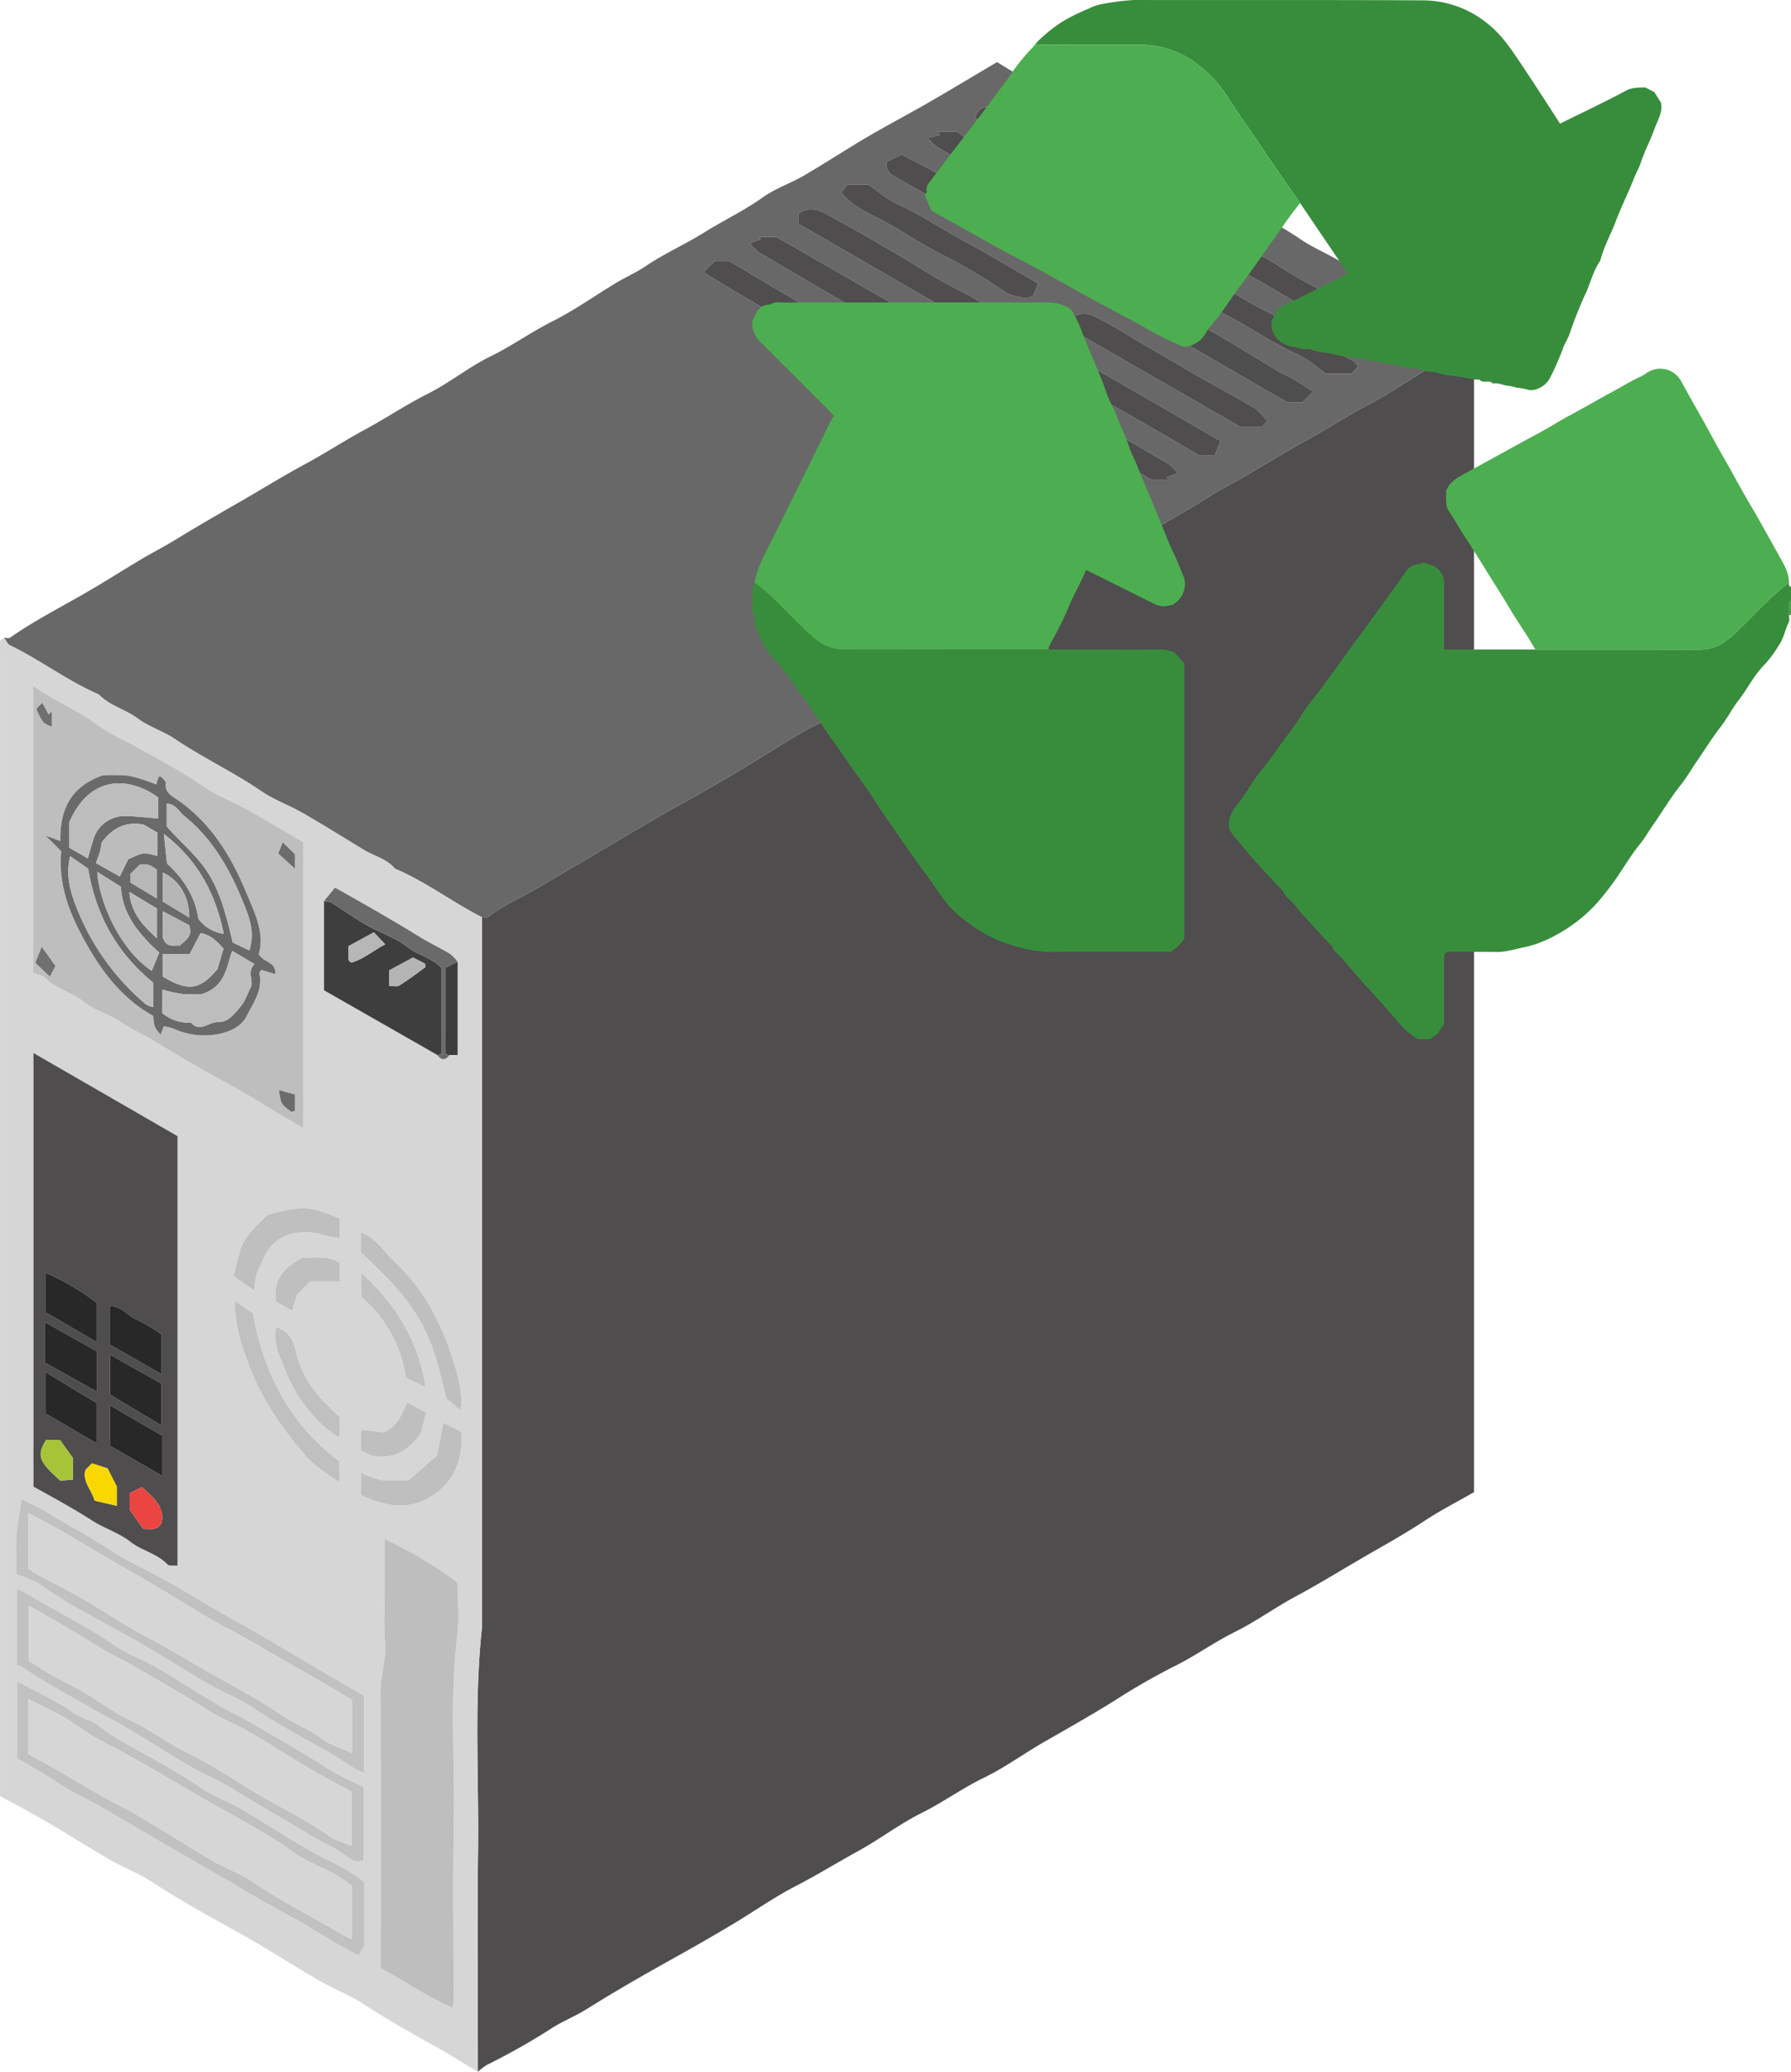 <svg xmlns="http://www.w3.org/2000/svg" viewBox="0 0 413.837 478.523"><g data-name="Layer 1"><path fill="#4f4d4d" d="M340.598 78.991v265.646c-3.736 2.143-7.777 4.197-11.534 6.683-4.876 3.226-10.024 6.013-15.045 8.95-4.868 2.846-9.703 5.813-14.693 8.487-4.743 2.541-9.137 5.754-13.947 8.143-4.953 2.46-9.412 5.722-14.395 8.134a153.349 153.349 0 0 0-13.591 7.846c-5.2 3.213-10.506 6.232-15.811 9.262-4.807 2.746-9.317 6.066-14.277 8.474-4.982 2.419-9.441 5.669-14.39 8.138-5.071 2.529-9.643 6.042-14.623 8.778-4.826 2.652-9.511 5.544-14.415 8.075-5.042 2.602-9.71 5.919-14.596 8.833q-6.549 3.906-13.219 7.61c-6.863 3.823-13.685 7.708-20.34 11.889-2.568 1.613-5.424 2.764-8.007 4.357a153.478 153.478 0 0 1-15.155 8.596 12.445 12.445 0 0 0-2.136 1.632c0-17.149-.147-34.299.042-51.446.188-17.021-.939-34.068.894-51.059V211.857c.468 0 1.094.198 1.379-.03 3.449-2.756 7.532-4.408 11.285-6.627 4.505-2.664 9.025-5.302 13.529-7.961 6.76-3.991 13.488-8.031 20.357-11.836q6.668-3.693 13.215-7.603c4.883-2.912 9.652-6.019 14.564-8.879 3.117-1.815 6.649-2.994 9.563-5.065 4.784-3.4 10.095-5.854 15.001-9.021 3.886-2.508 8.277-4.253 12.073-6.873 2.203-1.52 4.585-2.544 6.841-3.869 4.642-2.726 9.168-5.664 13.906-8.209 4.984-2.677 9.873-5.578 14.68-8.487 7.226-4.373 14.716-8.293 21.843-12.829 2.566-1.633 5.309-2.985 7.942-4.516 4.902-2.849 9.718-5.852 14.69-8.572 4.711-2.577 9.179-5.551 13.961-8.029 5.035-2.609 9.713-5.904 14.588-8.829 3.236-1.941 6.545-3.759 9.821-5.632Z"/><path fill="#686868" d="M340.598 78.991c-3.276 1.873-6.586 3.69-9.821 5.632-4.876 2.925-9.553 6.22-14.588 8.829-4.782 2.478-9.25 5.452-13.961 8.029-4.972 2.72-9.788 5.723-14.69 8.572-2.633 1.531-5.376 2.882-7.942 4.516-7.127 4.536-14.617 8.456-21.843 12.829-4.806 2.909-9.695 5.809-14.68 8.487-4.738 2.545-9.264 5.483-13.906 8.209-2.256 1.325-4.639 2.349-6.841 3.869-3.797 2.62-8.187 4.365-12.073 6.873-4.907 3.166-10.218 5.62-15.001 9.021-2.914 2.071-6.446 3.25-9.563 5.065-4.913 2.86-9.681 5.967-14.564 8.879q-6.547 3.904-13.215 7.603c-6.869 3.805-13.597 7.845-20.357 11.836-4.505 2.659-9.024 5.297-13.529 7.961-3.752 2.219-7.835 3.872-11.285 6.627-.285.228-.911.03-1.379.03-6.85-3.488-13.003-8.224-20.121-11.232-1.861-2.269-4.738-2.859-7.103-4.293-4.731-2.869-9.424-5.806-14.219-8.564-3.127-1.798-6.616-3.024-9.574-5.046-6.395-4.372-13.423-7.658-19.839-11.985-2.742-1.849-6.079-2.85-8.716-4.813-2.85-2.121-6.464-2.911-8.957-5.528-7.221-3.1-13.477-7.951-20.537-11.351-.591-.285-.901-1.152-1.342-1.748.468 0 1.068.191 1.383-.029 5.145-3.593 10.689-6.502 16.137-9.584 4.815-2.724 9.473-5.723 14.229-8.553 2.492-1.483 5.089-2.792 7.562-4.306 5.093-3.117 10.276-6.116 15.439-9.078 4.893-2.808 9.702-5.805 14.682-8.489 4.733-2.55 9.269-5.523 13.984-8.06 4.852-2.61 9.41-5.705 14.351-8.178 5.066-2.535 9.555-6.23 14.639-8.718 4.971-2.432 9.442-5.656 14.38-8.135 5.063-2.542 9.724-5.879 14.592-8.815 2.24-1.351 4.627-2.374 6.838-3.87 4.307-2.915 9.141-5.038 13.562-7.8 4.452-2.782 9.21-5.018 13.514-8.089 2.909-2.076 6.443-3.253 9.559-5.068 4.912-2.86 9.665-5.992 14.567-8.871 4.624-2.715 9.382-5.201 14.028-7.881 5.292-3.052 10.525-6.206 15.984-9.434 4.852 2.95 9.804 6.006 14.804 8.981 2.489 1.48 5.095 2.762 7.598 4.219q8.678 5.05 17.335 10.135c5.476 3.232 11.089 6.295 16.622 9.465 4.671 2.676 9.436 5.184 13.908 8.213 2.267 1.536 4.805 2.673 7.22 3.991 5.878 3.207 11.49 6.909 17.348 10.09 4.585 2.49 8.859 5.528 13.606 7.728.72.334 1.191 1.207 1.777 1.831Zm-89.757-18.313c-1.114-1.069-2.045-2.592-3.375-3.128-5.437-2.192-9.966-5.941-15.165-8.517a69.151 69.151 0 0 1-7.62-4.149 166.199 166.199 0 0 0-16.387-9.168c-1.233.595-2.357 1.139-3.302 1.595a2.801 2.801 0 0 0 1.492 3.316q9.083 5.149 18.17 10.291c4.544 2.564 9.364 4.739 13.572 7.766 3.5 2.518 6.933 3.997 11.266 3.342Zm10.521-5.995a9.07 9.07 0 0 0-1.872-1.857c-4.12-2.129-8.132-4.51-12.072-6.888-7.843-4.733-15.874-9.121-23.773-13.743a29.135 29.135 0 0 1-2.479-1.804h-4.653l.705.781-2.821.678a15.927 15.927 0 0 0 2.182 2.153q19.175 11.243 38.483 22.481c3.23.031 3.23.031 6.301-1.8Zm52.435 29.907c-.607-.667-.85-1.125-1.228-1.319-5.308-2.72-10.428-5.756-15.486-8.915-2.572-1.606-5.374-2.839-8.014-4.342-3.413-1.944-6.76-4.003-10.151-5.985-.997-.583-2.248-.869-3.039-1.642-2.651-2.59-5.338-2.809-8.264-.582.312 1.74.714 2.881 1.419 3.13 5.267 1.859 9.594 5.419 14.489 7.934 5.543 2.849 10.63 6.495 16.364 9.031 2.389 1.056 4.407 2.952 6.536 4.425h5.846Zm-52.731 29.262c-.914-.549-1.901-1.168-2.913-1.745-5.78-3.296-11.602-6.52-17.34-9.888-5.506-3.232-11.124-6.281-16.433-9.846-2.421-1.626-5.152-1.303-7.846-1.116-.117.008-.221.207-.355.341v1.807c2.141 3.318 6.545 3.335 9.03 6.172 7.663 3.454 14.363 8.642 21.978 12.197a22.169 22.169 0 0 1 5.544 3.432c2.713 2.462 5.345 2.859 8.335.737Zm42.363-23.422c-1.771-1.124-3.241-2.11-4.765-3.003-.992-.582-2.104-.959-3.09-1.548-4.747-2.833-9.423-5.787-14.213-8.544-4.763-2.742-9.887-4.936-14.358-8.075-2.717-1.908-5.241-2.695-7.895-1.914l-2.555 1.032a14.565 14.565 0 0 0 2.087 2.074c12.798 7.448 25.616 14.862 38.759 22.473h3.535c.763-.763 1.423-1.424 2.494-2.494Zm-26.803-33.887c7.574 4.847 14.507 8.248 21.057 12.265 6.703 4.112 13.749 7.639 20.271 11.96h4.553l1.763-2.056c-1.696-1.223-3.066-2.323-4.547-3.243-1.094-.68-2.387-1.033-3.497-1.692-4.756-2.825-9.338-5.981-14.25-8.495-4.909-2.512-9.229-6.059-14.436-8.002-2.199-2.623-5.128-2.921-7.847-2.183Zm-67.321 27.779c-6.721-4.63-13.593-8.077-20.241-11.898-6.809-3.914-13.536-7.972-20.588-12.138h-3.324c-.778.778-1.549 1.549-2.598 2.598 13.256 8.307 27.082 15.47 40.055 23.489h4.791c.498-.537.911-.981 1.905-2.051Zm17.07 3.688 39.564 22.748h4.109l-.488-.534 2.6-.953a15.493 15.493 0 0 0-2.149-2.119q-19.197-11.237-38.414-22.403h-3.891c-.474.474-.955.75-1.099 1.149a9.616 9.616 0 0 0-.233 2.113Zm13.504-22.541c-5.841-3.37-10.936-6.463-16.176-9.289-5.484-2.957-10.667-6.436-16.344-9.071-2.5-1.16-4.651-3.071-6.74-4.491h-4.793l-1.453 1.833c2.55 3.216 6.097 4.683 9.259 6.328 4.898 2.548 9.376 5.774 14.357 8.191a126.884 126.884 0 0 1 13.884 8.235 9.192 9.192 0 0 0 6.772 1.341c.353-.881.781-1.946 1.235-3.077Zm-20.587 12.175L179.379 54.71h-4.021l.488.534-2.6.953a15.603 15.603 0 0 0 2.149 2.119c12.783 7.516 25.587 14.998 38.243 22.402h4.444c.386-.982.755-1.92 1.21-3.074Zm73.588 19.592c-1.154-1.154-1.992-2.408-3.163-3.093-5.63-3.292-11.421-6.309-17.012-9.663-3.995-2.397-8.075-4.658-12.054-7.086-2.554-1.558-5.23-3.084-7.957-4.419-1.924-.942-4.58-.44-5.634.912v1.966l39.401 22.664h5.139Zm-61.707-72.564c-1.614.785-4.736-1.476-5.85 2.636a49.833 49.833 0 0 1 6.508 3.343c6.795 4.807 14.477 8.102 21.345 12.772 2.884 1.961 6.134 3.285 9.072 5.216 1.935 1.272 4.137 2.994 6.043 2.41l3.39-2.612a55.124 55.124 0 0 0-4.684-3.237c-3.301-1.81-6.632-3.647-9.757-5.662-2.827-1.823-6.077-2.873-8.668-5.179-1.913-1.702-4.419-2.758-6.71-4.011-3.427-1.874-6.897-3.668-10.69-5.676Zm-1.99 46.973c-1.279-.853-2.795-1.996-4.433-2.926-3.135-1.781-6.441-3.278-9.495-5.183q-11.991-7.475-24.429-14.161c-2.299-1.239-4.274-1.508-6.365.04v2.247l38.923 22.489h5.799Zm52.84 30.222-39.424-22.758h-4.667l-1.695 2.139c13.454 8.452 27.178 15.791 40.728 23.892h3.744c.395-.983.822-2.048 1.313-3.273Z"/><path fill="#d6d6d6" d="M.948 147.295c.441.597.751 1.464 1.342 1.748 7.06 3.4 13.316 8.251 20.537 11.351 2.493 2.617 6.107 3.407 8.957 5.528 2.638 1.963 5.974 2.963 8.716 4.813 6.417 4.328 13.445 7.613 19.839 11.985 2.958 2.022 6.448 3.248 9.574 5.046 4.795 2.758 9.488 5.695 14.219 8.564 2.366 1.435 5.242 2.025 7.103 4.293 7.118 3.008 13.271 7.744 20.121 11.232v164.161c-1.833 16.992-.706 34.039-.894 51.059-.189 17.147-.042 34.297-.042 51.446-3.12-1.871-6.194-3.823-9.369-5.596-5.844-3.264-11.677-6.524-17.285-10.203-3.002-1.97-6.453-3.24-9.58-5.038-4.795-2.758-9.47-5.722-14.225-8.552-2.492-1.483-5.027-2.895-7.57-4.289-5.87-3.218-11.677-6.526-17.288-10.199-3.004-1.967-6.453-3.24-9.58-5.038-4.795-2.758-9.453-5.752-14.229-8.544-3.632-2.123-7.358-4.086-11.285-6.255V152.242c0-1.402-.048-2.807.042-4.204.017-.266.582-.496.893-.743Zm102.924 96.374h1.871V222.149a9.394 9.394 0 0 0-1.762-1.839c-2.352-1.395-4.869-2.602-7.152-4.008-6.293-3.874-12.692-7.531-19.422-11.274l-2.541 3.086v20.606c8.819 5.032 17.509 9.991 26.199 14.95.941 1.282 1.866 1.282 2.807 0ZM41.019 361.628v-99.215c-11.021-6.358-21.967-12.672-33.287-19.203v100.15c4.61 2.539 9.193 5.04 13.609 7.868 2.793 1.789 6.135 2.802 8.717 4.82 2.706 2.115 6.231 2.736 8.64 5.276.384.405 1.408.204 2.321.303ZM7.66 158.376v66.363c1.085.422 2.293.534 2.917 1.197 2.403 2.553 5.925 3.174 8.613 5.351 2.639 2.138 6.27 3.013 9.082 4.988 2.306 1.62 4.868 2.632 7.22 4.072 5.082 3.112 10.183 6.174 15.441 8.994 2.934 1.573 5.853 3.245 8.672 4.985 3.408 2.104 6.84 4.111 10.504 6.265v-66.037c-.857-.516-1.596-.973-2.347-1.41-3.642-2.117-7.253-4.29-10.942-6.323-3.162-1.743-6.629-3.01-9.578-5.043-5.538-3.818-11.469-6.904-17.32-10.154a61.494 61.494 0 0 1-7.192-4.042c-4.673-3.5-10.116-5.653-15.07-9.206Zm81.241 197.14v12.163c0 3.891-.27 7.807.076 11.667.347 3.876-1.075 7.477-1.056 11.294.096 19.924.045 39.848.045 59.772v4.199c5.805 3.018 10.808 6.689 16.607 9.079a10.539 10.539 0 0 0 .228-1.319c.007-14.165-.17-28.332.056-42.493.225-14.036-.932-28.093.81-42.117.494-3.972.075-8.057.075-12.209a89.608 89.608 0 0 0-16.842-10.036Zm-84.918 50.659c.629.34 1.275.664 1.898 1.029 2.647 1.553 5.294 3.082 7.849 4.812 3.101 2.1 6.641 3.539 9.871 5.466 3.252 1.94 6.564 3.789 9.814 5.726 7.484 4.461 15.124 8.664 22.616 13.132 6.478 3.863 13.225 7.281 19.633 11.29 2.208 1.381 4.534 2.573 7.126 4.031l1.416-2.243v-14.722c-1.358-.936-2.755-2.068-4.302-2.932-3.156-1.761-6.463-3.256-9.58-5.08-4.908-2.872-9.662-6.008-14.576-8.87-3.118-1.816-6.64-3.005-9.573-5.057-6.834-4.781-14.453-8.198-21.438-12.714-1.431-.925-2.626-2.322-4.43-2.807a17.836 17.836 0 0 1-4.579-2.519c-3.667-2.289-7.591-4.167-11.744-6.388Zm-.109-21.473a3.209 3.209 0 0 1 1.172.271c5.28 3.633 10.933 6.637 16.49 9.801 2.766 1.575 5.614 3.009 8.346 4.64 4.875 2.91 9.641 6.005 14.548 8.859 3.113 1.811 6.547 3.095 9.574 5.027 5.4 3.446 11.046 6.464 16.469 9.858 2.957 1.85 6.21 3.151 9.078 5.194 1.183.843 2.576 2.129 4.486 1.279v-16.813c-2.97-1.554-6.067-2.877-8.845-4.69-5.489-3.582-11.247-6.693-16.862-10.052-2.476-1.481-5.149-2.631-7.631-4.104-4.882-2.898-9.644-6.001-14.55-8.855-3.113-1.811-6.618-3.01-9.562-5.041-6.487-4.475-13.574-7.883-20.281-11.954-.679-.412-1.434-.701-2.433-1.18Zm-.119-21.203c2.142.969 4.339 1.56 6.055 2.812 5.446 3.974 11.466 6.929 17.297 10.222 2.526 1.427 5.085 2.799 7.578 4.281 4.758 2.83 9.436 5.799 14.233 8.559 3.128 1.8 6.624 3.022 9.576 5.054 5.541 3.816 11.482 6.892 17.308 10.193 2.159 1.223 4.203 2.649 6.32 3.948a19.158 19.158 0 0 0 2.011.913v-17.828c-3.119-1.804-6.279-3.611-9.419-5.453-6.902-4.05-13.735-8.248-20.729-12.1-6.984-3.846-13.661-8.226-20.812-11.794a84.674 84.674 0 0 1-8.696-4.947c-4.639-3.053-9.603-5.523-14.281-8.49a51.106 51.106 0 0 0-5.196-2.532c-.444 2.923-1.009 5.543-1.199 8.189-.201 2.792-.045 5.609-.045 8.973Zm50.449-63.127c.107 6.477 1.994 11.782 4.09 16.868 2.923 7.094 7.423 13.338 12.465 19.131 2.058 2.365 4.742 3.962 7.661 5.982v-4.791c-11.065-8.326-17.369-19.753-19.995-34.211-.83-.586-2.264-1.598-4.22-2.979Zm29.18 44.912c5.422 2.619 10.889 3.647 16.191.38 5.362-3.303 7.379-8.463 7.072-14.918-1.365-.696-2.754-1.405-4.231-2.158-.503 2.648-.941 4.96-1.432 7.544l-6.554 5.782a44.391 44.391 0 0 1-6.303-.067 26.428 26.428 0 0 1-4.744-1.689Zm-24.705-47.227a26.62 26.62 0 0 1 .596-3.664c.378-1.228 1.072-2.355 1.547-3.558a9.554 9.554 0 0 1 6.003-5.697 13.229 13.229 0 0 1 8.098.181 21.058 21.058 0 0 0 3.569.577v-4.434c-6.237-2.596-7.954-3.35-16.692-.871-2.407 2.471-5.205 4.655-6.256 8.149-.585 1.944-1.036 3.929-1.574 5.997 1.684 1.188 3.115 2.197 4.709 3.321Zm47.766 27.74c.539-4.296-.513-7.312-1.402-10.47a61.039 61.039 0 0 0-3.145-8.525 51.245 51.245 0 0 0-4.636-8.346 48.203 48.203 0 0 0-6.257-7.211c-2.335-2.222-4.067-5.254-7.609-6.613v4.636c5.729 5.299 11.346 10.809 14.855 18.035 2.364 4.867 3.524 10.111 4.88 15.689.732.619 1.743 1.476 3.314 2.805Zm-42.617-19.316c-.906 3.76.936 6.879 2.075 9.933a33.747 33.747 0 0 0 10.131 14.018 26.029 26.029 0 0 0 2.411 1.572v-4.755c-1.49-1.49-3.211-3.08-4.779-4.809a22.899 22.899 0 0 1-5.192-9.965c-.697-2.865-1.623-4.954-4.646-5.993Zm34.519 13.94c-1.679-10.769-6.897-19.163-14.87-26.434v5.56a29.898 29.898 0 0 1 10.311 18.659c1.416.688 2.797 1.359 4.558 2.214Zm-1.178 10.731c.416-1.583.82-3.122 1.28-4.872-1.483-.818-2.868-1.581-4.335-2.39-1.306 2.869-2.362 5.682-5.579 6.938-1.677-.193-3.354-.386-5.123-.589v4.746c.691.353 1.46.746 2.288 1.169 5.002 1.182 8.663-1.104 11.469-5.001Zm-18.66-39.401c-2.711-1.985-5.823-1.127-8.556-1.297-4.163 2.132-7.014 4.922-6.18 10.202 1.019.559 2.195 1.205 3.721 2.043.446-1.457.78-2.548 1.12-3.655.971-.971 1.958-1.958 3.096-3.096h6.8Z"/><path fill="#4f4d4d" d="m250.841 60.678-1.349 1.349c-4.333.655-7.766-.824-11.266-3.342-4.209-3.027-9.028-5.203-13.572-7.766q-9.093-5.13-18.17-10.291a2.801 2.801 0 0 1-1.492-3.316c.945-.456 2.069-.999 3.302-1.595a166.199 166.199 0 0 1 16.387 9.168 69.151 69.151 0 0 0 7.62 4.149c5.199 2.576 9.728 6.324 15.165 8.517 1.329.536 2.26 2.059 3.374 3.128Zm10.521-5.995c-3.071 1.832-3.071 1.832-6.301 1.8q-19.346-11.287-38.483-22.481a15.927 15.927 0 0 1-2.182-2.153l2.821-.678-.705-.781h4.653a29.135 29.135 0 0 0 2.479 1.804c7.9 4.622 15.93 9.01 23.773 13.743 3.939 2.377 7.951 4.759 12.072 6.888a9.07 9.07 0 0 1 1.873 1.857Zm52.435 29.907-1.527 1.734h-5.846c-2.129-1.474-4.147-3.369-6.536-4.425-5.734-2.535-10.821-6.182-16.364-9.031-4.895-2.515-9.222-6.075-14.489-7.934-.706-.249-1.107-1.389-1.419-3.13 2.926-2.227 5.612-2.009 8.264.582.791.773 2.042 1.059 3.039 1.642 3.391 1.982 6.738 4.041 10.151 5.985 2.64 1.504 5.442 2.736 8.014 4.342 5.058 3.158 10.178 6.195 15.486 8.915.378.194.621.652 1.228 1.319Zm-52.731 29.262c0 .848 0 1.469 0 2.091-2.99 2.121-5.622 1.725-8.335-.738a22.169 22.169 0 0 0-5.544-3.432c-7.615-3.555-14.315-8.743-21.978-12.197-2.486-2.836-6.889-2.854-9.03-6.172v-1.807c.135-.135.238-.333.355-.341 2.694-.187 5.425-.51 7.846 1.116 5.309 3.565 10.927 6.614 16.433 9.846 5.738 3.368 11.56 6.592 17.34 9.888 1.012.577 1.999 1.197 2.913 1.745Z"/><path fill="#4f4e4e" d="M303.428 90.43c-1.07 1.07-1.731 1.731-2.494 2.494h-3.535c-13.143-7.611-25.962-15.025-38.759-22.473a14.565 14.565 0 0 1-2.087-2.074l2.555-1.032c2.654-.781 5.178.007 7.895 1.914 4.471 3.139 9.595 5.333 14.358 8.075 4.79 2.757 9.466 5.711 14.213 8.544.987.589 2.099.967 3.09 1.548 1.524.894 2.993 1.88 4.765 3.003Z"/><path fill="#4f4d4d" d="m276.626 56.543 3.067-1.447c2.72-.738 5.648-.44 7.847 2.183 5.208 1.943 9.527 5.491 14.436 8.002 4.912 2.514 9.494 5.67 14.25 8.495 1.11.659 2.403 1.013 3.497 1.692 1.481.92 2.851 2.02 4.547 3.243l-1.763 2.056h-4.553c-6.522-4.321-13.568-7.848-20.271-11.96-6.55-4.018-13.483-7.419-21.057-12.265Zm-67.321 27.779c-.994 1.07-1.407 1.514-1.905 2.051h-4.791c-12.973-8.019-26.799-15.182-40.055-23.489 1.05-1.05 1.82-1.82 2.598-2.598h3.324c7.052 4.166 13.779 8.224 20.588 12.138 6.648 3.821 13.519 7.268 20.241 11.898Zm17.07 3.688a9.616 9.616 0 0 1 .233-2.113c.144-.398.625-.675 1.099-1.149h3.891q19.198 11.182 38.414 22.403a15.493 15.493 0 0 1 2.149 2.119l-2.6.953.488.534h-4.109Zm13.504-22.541c-.454 1.132-.881 2.196-1.235 3.077a9.192 9.192 0 0 1-6.772-1.341 126.884 126.884 0 0 0-13.884-8.235c-4.981-2.417-9.459-5.643-14.357-8.191-3.162-1.645-6.708-3.112-9.259-6.328l1.453-1.833h4.793c2.089 1.42 4.241 3.331 6.74 4.491 5.677 2.635 10.86 6.115 16.344 9.071 5.24 2.825 10.335 5.919 16.176 9.288Zm-20.587 12.175c-.454 1.155-.823 2.092-1.21 3.074h-4.444c-12.656-7.405-25.459-14.887-38.243-22.402a15.603 15.603 0 0 1-2.149-2.119l2.6-.953-.488-.534h4.021Zm73.588 19.592-1.281 1.281h-5.139l-39.401-22.664v-1.966c1.055-1.352 3.71-1.854 5.634-.912 2.728 1.335 5.403 2.861 7.957 4.419 3.979 2.428 8.059 4.69 12.054 7.086 5.591 3.354 11.383 6.371 17.012 9.663 1.171.685 2.009 1.938 3.163 3.093Zm-61.707-72.564c3.792 2.008 7.263 3.802 10.69 5.676 2.291 1.253 4.797 2.309 6.71 4.011 2.591 2.306 5.841 3.356 8.668 5.179 3.125 2.015 6.456 3.853 9.757 5.662a55.124 55.124 0 0 1 4.684 3.237l-3.39 2.612c-1.905.585-4.107-1.137-6.043-2.41-2.937-1.931-6.188-3.255-9.072-5.216-6.868-4.67-14.551-7.965-21.345-12.772a49.833 49.833 0 0 0-6.508-3.343c1.114-4.112 4.236-1.851 5.85-2.636Zm-1.99 46.973v2.505h-5.799l-38.923-22.489V49.415c2.091-1.548 4.066-1.279 6.365-.04q12.438 6.704 24.429 14.161c3.054 1.904 6.36 3.402 9.495 5.183 1.637.93 3.153 2.073 4.433 2.926Zm52.84 30.222c-.491 1.224-.919 2.289-1.313 3.273h-3.744c-13.55-8.1-27.274-15.44-40.728-23.892l1.695-2.139h4.667ZM41.019 361.628c-.913-.099-1.937.102-2.321-.303-2.409-2.54-5.934-3.161-8.64-5.276-2.582-2.018-5.924-3.031-8.717-4.82-4.416-2.829-8.999-5.33-13.609-7.868V243.21c11.32 6.53 22.266 12.845 33.287 19.203Zm-18.692-60.742a55.167 55.167 0 0 0-11.857-6.929v9.091c4.097 2.385 7.918 4.608 11.857 6.901Zm14.956 28.319v-9.65c-3.952-2.219-7.809-4.385-11.85-6.654v9.213c3.837 2.296 7.56 4.524 11.85 7.091Zm-26.816-12.308v9.539l11.857 6.902v-9.299c-3.483-2.098-7.327-4.413-11.857-7.142Zm14.901-6.34 11.979 6.831v-9.172a42.1 42.1 0 0 0-5.842-3.472c-2.064-.843-3.434-3.194-6.137-2.972Zm12.044 21-11.944-6.952v9.369c4.019 2.306 7.917 4.543 11.944 6.854Zm-27.012-16.827c3.911 2.183 7.846 4.38 11.974 6.685v-9.302c-3.945-2.216-7.874-4.423-11.974-6.725Zm.256 17.839c-2.213 3.638-1.736 4.924 3.28 9.419.935-.081 1.942-.169 2.918-.253v-4.985c-1.015-1.414-2.048-2.852-3.002-4.181Zm19.298 16.096c1.15 1.623 2.168 3.06 3.156 4.455 1.567-.032 3.213.511 4.254-1.454.718-3.648-1.903-5.72-4.558-8.202l-2.852 1.43Zm-5.092-9.511-3.61-1.18c-.619.631-1.052 1.072-1.503 1.532-.746 2.718 1.434 4.589 2.115 7.099 1.587.366 3.247.749 5.14 1.185v-4.398Z"/><path fill="#bebebe" d="M7.66 158.376c4.954 3.553 10.397 5.706 15.07 9.206a61.494 61.494 0 0 0 7.192 4.042c5.851 3.25 11.782 6.336 17.32 10.154 2.949 2.033 6.417 3.3 9.578 5.043 3.688 2.033 7.3 4.206 10.942 6.323.751.436 1.49.894 2.347 1.41V260.591c-3.664-2.155-7.096-4.161-10.504-6.265-2.819-1.741-5.738-3.412-8.672-4.985-5.258-2.819-10.359-5.882-15.441-8.994-2.352-1.44-4.913-2.452-7.22-4.072-2.812-1.975-6.443-2.85-9.082-4.988-2.688-2.177-6.21-2.798-8.613-5.351-.624-.663-1.832-.775-2.917-1.197ZM59.775 220.388c1.502-5.061-1.141-10.049-3.135-14.812-3.502-8.368-8.362-16.05-16.259-21.262-1.054-.696-2.35-1.569-2.064-3.353.067-.421-.581-.983-.954-1.434-.12-.146-.415-.147-.628-.214l-.651 1.879a39.572 39.572 0 0 0-6.268-2.005 37.287 37.287 0 0 0-6.135-.078c-7.598 2.696-9.834 8.114-9.736 15.146l-3.388-1.241 3.597 3.583c-.765 8.313 2.283 15.075 5.719 21.223 3.716 6.65 8.487 12.942 15.538 16.803.224 2.619.224 2.619 1.705 4.34l.701-1.912a11.909 11.909 0 0 1 2.425.568 16.721 16.721 0 0 0 9.702 1.289c2.773-.443 5.732-1.646 7.024-4.195 1.553-3.064 3.823-6.127 2.954-10.001-.042-.186.312-.46.494-.709l3.196.975c.155-2.931-2.628-2.546-3.837-4.592Zm-50.132-1.697-1.482 3.673 3.357 3.203 1.288-2.456Zm58.51-18.039v-3.342l-2.818-2.768c-.259.646-.632 1.576-1.035 2.579 1.134 1.039 2.099 1.924 3.853 3.531ZM8.434 163.872c1.468 3.106 1.468 3.106 3.555 3.995v-3.529l-.783.68-1.426-2.695c-.503.503-.84.825-1.156 1.165a1.499 1.499 0 0 0-.19.384Zm56.022 87.901c.467 3.198.46 3.207 2.78 4.973.143.109.535-.108.922-.2v-3.745Zm24.446 103.743a89.608 89.608 0 0 1 16.842 10.036c0 4.152.418 8.237-.075 12.209-1.743 14.024-.586 28.081-.81 42.117-.227 14.161-.049 28.329-.056 42.493a10.539 10.539 0 0 1-.228 1.319c-5.799-2.389-10.803-6.06-16.607-9.079v-4.199c0-19.924.051-39.848-.045-59.772-.018-3.817 1.403-7.417 1.056-11.294-.346-3.86-.076-7.776-.076-11.667Z"/><path fill="#3e3e3e" d="M101.065 243.67c-8.69-4.959-17.38-9.918-26.199-14.95v-20.606a5.092 5.092 0 0 1 1.708.346c2.713 1.693 5.306 3.591 8.078 5.177 3.108 1.778 6.695 2.879 9.458 5.056 2.466 1.943 5.656 2.495 7.89 4.844 0 6.117.009 12.296-.013 18.474-.002.674.351 1.649-.923 1.659Zm-11.117-15.97c.833 0 1.736.279 2.261-.049 2.081-1.3 4.051-2.777 6.029-4.234.129-.095-.023-.57-.049-.869l-2.771-1.392-5.47 2.949Zm-3.573-12.368c-2.249 1.228-4.005 2.186-5.833 3.183 0 1.163-.01 2.197.014 3.229.003.111.203.217.581.596 2.805-.757 5.092-2.796 7.879-4.229Z"/><path fill="#c1c1c1" d="M3.984 406.175v-17.843c4.153 2.221 8.076 4.099 11.744 6.388a17.836 17.836 0 0 0 4.579 2.519c1.803.484 2.998 1.881 4.43 2.807 6.985 4.516 14.604 7.933 21.438 12.714 2.933 2.052 6.455 3.241 9.573 5.057 4.914 2.862 9.668 5.998 14.576 8.87 3.117 1.824 6.424 3.319 9.58 5.08 1.547.863 2.945 1.995 4.302 2.932v14.722l-1.416 2.243c-2.592-1.458-4.918-2.65-7.126-4.031-6.407-4.009-13.155-7.426-19.633-11.29-7.492-4.468-15.132-8.671-22.616-13.132-3.25-1.937-6.562-3.786-9.814-5.726-3.23-1.927-6.77-3.366-9.871-5.466-2.554-1.73-5.202-3.259-7.849-4.812-.623-.365-1.269-.69-1.898-1.029Zm2.596-1.06c.93.521 1.548.889 2.185 1.221 6.418 3.348 12.403 7.447 18.894 10.705 2.278 1.144 4.588 2.484 6.83 3.823 4.874 2.91 9.641 6.002 14.547 8.856 3.113 1.811 6.613 3.013 9.561 5.039 6.492 4.463 13.568 7.885 20.282 11.942.678.41 1.429.698 2.423 1.176v-12.321a44.83 44.83 0 0 0-3.889-2.635c-3.164-1.727-6.674-2.947-9.554-5.046-6.275-4.573-13.203-8.047-19.877-11.871-7.269-4.165-14.442-8.545-21.854-12.496a67.824 67.824 0 0 1-8.671-5.123c-3.232-2.396-7.091-3.946-10.877-5.969ZM3.875 384.703v-17.76c.998.48 1.753.768 2.433 1.18 6.707 4.071 13.794 7.479 20.281 11.954 2.944 2.031 6.448 3.23 9.562 5.041 4.907 2.854 9.668 5.957 14.55 8.855 2.481 1.473 5.155 2.623 7.631 4.104 5.615 3.359 11.373 6.47 16.862 10.052 2.778 1.813 5.875 3.136 8.845 4.69v16.813c-1.91.849-3.303-.437-4.486-1.279-2.868-2.043-6.122-3.344-9.078-5.194-5.423-3.394-11.07-6.412-16.469-9.858-3.027-1.932-6.46-3.216-9.574-5.027-4.907-2.854-9.673-5.949-14.548-8.859-2.732-1.631-5.58-3.065-8.346-4.64-5.557-3.164-11.21-6.168-16.49-9.801a3.209 3.209 0 0 0-1.172-.271Zm2.804-1.147c1.728 1.093 3.411 2.253 5.183 3.254 2.514 1.42 5.146 2.634 7.634 4.096 3.391 1.992 6.534 4.478 10.073 6.131 5.011 2.342 9.392 5.709 14.367 8.116 4.821 2.332 9.306 5.368 13.896 8.163 6.079 3.702 12.551 6.729 18.404 10.829 1.374.962 3.129 1.379 4.966 2.155v-12.493c-2.894-1.563-6.014-3.122-9.008-4.892-4.887-2.889-9.643-5.999-14.549-8.852-3.113-1.811-6.563-3.073-9.569-5.03-5.494-3.575-11.254-6.682-16.86-10.054-2.471-1.486-5.19-2.567-7.627-4.1-5.482-3.448-11.049-6.735-16.909-9.988Zm-2.924-20.056c0-3.363-.156-6.181.045-8.972.19-2.646.755-5.265 1.199-8.189a51.106 51.106 0 0 1 5.196 2.532c4.678 2.967 9.642 5.437 14.281 8.49a84.674 84.674 0 0 0 8.696 4.947c7.151 3.568 13.828 7.948 20.812 11.794 6.994 3.852 13.827 8.051 20.729 12.1 3.14 1.842 6.301 3.649 9.419 5.453v17.828a19.158 19.158 0 0 1-2.011-.913c-2.117-1.299-4.161-2.724-6.32-3.948-5.825-3.301-11.766-6.377-17.308-10.193-2.952-2.032-6.447-3.255-9.576-5.054-4.798-2.76-9.475-5.729-14.233-8.559-2.493-1.483-5.052-2.854-7.578-4.281-5.831-3.294-11.851-6.248-17.297-10.222-1.716-1.252-3.913-1.844-6.055-2.812Zm2.811-1.282a19.865 19.865 0 0 0 1.716 1.209c3.81 2.068 7.686 4.019 11.438 6.186 4.785 2.763 9.333 5.966 14.241 8.474 4.905 2.507 9.569 5.437 14.332 8.149 5.671 3.228 11.504 6.249 16.909 9.952 2.885 1.976 6.221 3.124 9.04 5.302 1.945 1.503 4.519 2.19 7.072 3.362v-12.245c-4.316-2.52-8.675-5.145-13.111-7.634-5.047-2.832-9.986-5.85-15.102-8.577-2.403-1.28-4.847-2.624-7.211-4.045-4.736-2.847-9.396-5.828-14.208-8.54-5.312-2.995-10.553-6.101-15.78-9.239-2.988-1.794-6.124-3.34-9.338-5.076Z"/><path fill="silver" d="M54.205 300.373c1.956 1.381 3.39 2.393 4.22 2.979 2.625 14.458 8.929 25.885 19.995 34.211v4.792c-2.918-2.02-5.603-3.617-7.661-5.982-5.041-5.793-9.542-12.037-12.465-19.131-2.096-5.086-3.983-10.391-4.09-16.868Z"/><path fill="#bfbfbf" d="M83.385 345.285v-5.126a26.428 26.428 0 0 0 4.744 1.689 44.391 44.391 0 0 0 6.303.067l6.554-5.782c.49-2.584.929-4.896 1.432-7.544 1.477.753 2.866 1.462 4.231 2.158.307 6.455-1.709 11.614-7.072 14.918-5.303 3.266-10.769 2.239-16.191-.38Zm-24.705-47.227c-1.594-1.124-3.025-2.134-4.709-3.321.538-2.068.989-4.053 1.574-5.997 1.051-3.493 3.849-5.678 6.257-8.148 8.737-2.48 10.454-1.726 16.691.87v4.434a21.058 21.058 0 0 1-3.569-.577 13.229 13.229 0 0 0-8.098-.181 9.554 9.554 0 0 0-6.003 5.697c-.475 1.203-1.169 2.33-1.547 3.558a26.62 26.62 0 0 0-.596 3.664Zm47.766 27.74c-1.57-1.329-2.582-2.185-3.314-2.805-1.356-5.578-2.516-10.822-4.88-15.689-3.509-7.225-9.126-12.735-14.855-18.035v-4.636c3.541 1.358 5.274 4.391 7.609 6.613a48.203 48.203 0 0 1 6.257 7.211 51.245 51.245 0 0 1 4.636 8.346 61.039 61.039 0 0 1 3.145 8.525c.889 3.157 1.941 6.174 1.402 10.47Z"/><path fill="#6a6a6a" d="M101.065 243.67c1.274-.01.92-.985.923-1.659.022-6.178.013-12.357.013-18.474-2.234-2.348-5.424-2.9-7.89-4.844-2.763-2.177-6.35-3.278-9.458-5.056-2.772-1.586-5.365-3.484-8.078-5.177a5.092 5.092 0 0 0-1.708-.346l2.541-3.086c6.73 3.744 13.128 7.4 19.422 11.274 2.284 1.406 4.8 2.613 7.152 4.008a9.394 9.394 0 0 1 1.762 1.839c-.904.436-1.807.872-2.807 1.355 0 6.136-.009 12.32.013 18.504.002.674-.354 1.651.923 1.662-.941 1.282-1.866 1.282-2.807-0Z"/><path fill="silver" d="M63.829 306.482c3.022 1.04 3.949 3.128 4.646 5.993a22.899 22.899 0 0 0 5.192 9.965c1.568 1.729 3.289 3.319 4.779 4.809v4.755a26.029 26.029 0 0 1-2.411-1.572 33.747 33.747 0 0 1-10.131-14.018c-1.139-3.054-2.981-6.172-2.075-9.932Zm34.519 13.94c-1.762-.856-3.142-1.526-4.558-2.214a29.898 29.898 0 0 0-10.311-18.659v-5.56c7.973 7.271 13.19 15.665 14.87 26.434Z"/><path fill="#bfbfbf" d="M97.17 331.153c-2.806 3.897-6.468 6.183-11.469 5.001-.828-.423-1.597-.816-2.288-1.169v-4.746c1.77.203 3.446.396 5.123.589 3.217-1.256 4.273-4.068 5.579-6.938 1.467.809 2.851 1.572 4.335 2.39-.46 1.75-.864 3.289-1.28 4.872Zm-18.66-39.401v4.198h-6.8c-1.138 1.138-2.124 2.124-3.096 3.096-.339 1.107-.673 2.198-1.12 3.655-1.526-.838-2.702-1.484-3.721-2.043-.834-5.28 2.017-8.07 6.18-10.202 2.733.171 5.845-.688 8.556 1.297Z"/><path fill="#3d3d3d" d="M103.872 243.67c-1.277-.011-.92-.988-.923-1.662-.022-6.184-.013-12.367-.013-18.504 1-.482 1.903-.919 2.807-1.355v21.52Z"/><path fill="#282828" d="M22.327 300.887v9.063c-3.939-2.293-7.76-4.516-11.857-6.901v-9.091a55.167 55.167 0 0 1 11.857 6.929Zm14.956 28.319c-4.29-2.567-8.013-4.795-11.85-7.091v-9.213c4.041 2.269 7.898 4.435 11.85 6.654Zm-26.816-12.308c4.53 2.729 8.374 5.044 11.857 7.142v9.299l-11.857-6.902Zm14.901-6.34v-8.785c2.703-.223 4.073 2.128 6.137 2.972a42.1 42.1 0 0 1 5.842 3.472v9.172Zm12.044 21v9.271c-4.027-2.311-7.925-4.548-11.944-6.854v-9.369Zm-27.012-16.827v-9.343c4.1 2.303 8.029 4.509 11.974 6.725v9.302c-4.128-2.305-8.063-4.501-11.974-6.685Z"/><path fill="#a6c438" d="M10.656 332.569h3.197c.954 1.329 1.987 2.767 3.002 4.181v4.984c-.977.085-1.984.172-2.918.253-5.017-4.495-5.493-5.78-3.28-9.419Z"/><path fill="#ea4541" d="M29.954 348.665v-3.771l2.852-1.43c2.655 2.482 5.276 4.554 4.558 8.202-1.041 1.964-2.687 1.421-4.254 1.454-.988-1.394-2.006-2.831-3.156-4.455Z"/><path fill="#f9d801" d="m24.862 339.154 2.142 4.239v4.398c-1.893-.436-3.552-.819-5.14-1.185-.681-2.51-2.861-4.381-2.115-7.099.451-.46.884-.901 1.503-1.532Z"/><path fill="#6a6a6a" d="M59.775 220.388c1.209 2.045 3.992 1.661 3.838 4.592l-3.196-.975c-.181.249-.535.523-.494.709.869 3.874-1.401 6.936-2.954 10.001-1.291 2.549-4.251 3.752-7.024 4.195a16.721 16.721 0 0 1-9.702-1.289 11.909 11.909 0 0 0-2.425-.568l-.701 1.912c-1.481-1.72-1.481-1.72-1.706-4.339-7.05-3.862-11.821-10.155-15.537-16.804-3.436-6.148-6.484-12.91-5.719-21.223l-3.597-3.583 3.388 1.241c-.099-7.033 2.138-12.451 9.736-15.146a37.287 37.287 0 0 1 6.135.078 39.572 39.572 0 0 1 6.268 2.005l.651-1.879c.213.067.508.069.628.214.373.452 1.021 1.013.954 1.434-.286 1.784 1.01 2.657 2.064 3.353 7.898 5.212 12.757 12.895 16.259 21.262 1.994 4.763 4.637 9.751 3.135 14.812Zm-39.481-22.134c.515-1.762.838-3.016 1.247-4.241a7.473 7.473 0 0 1 7.627-5.521c2.34.033 4.676.332 7.337.536v-4.858c-6.66-4.87-15.78-5.208-20.495 5.768v5.858Zm17.227 35.745a9.424 9.424 0 0 0 6.617 2.186c2.066 2.406 4.112-.207 6.202-.116 2.388.104 3.944-2.008 5.344-3.719.978-1.196 1.474-2.787 2.373-4.575.414-1.405-.961-3.554.771-5.101l-5.163-3.045c-1.353 3.606-1.497 8.303-7.135 10.007a38.021 38.021 0 0 1-4.35-.039 40.866 40.866 0 0 1-4.658-1.008Zm-17.167-33.377-4.124-2.861c-1.213 4.679.252 8.938 1.827 12.756a55.828 55.828 0 0 0 15.658 21.442 6.41 6.41 0 0 0 1.715.66v-5.641c-8.056-6.537-13.181-15.101-15.075-26.356Zm18.18-9.753c3.326 3.906 7.577 7.106 10.242 11.924 2.586 4.675 3.736 9.678 5.004 14.878l3.82 1.835c1.472-4.278-.158-8.007-1.559-11.439-3.038-7.442-7.001-14.421-13.457-19.587-1.228-.982-1.925-2.761-4.051-2.865Zm-.967 34.653c5.907 3.571 8.649 3.122 12.673-1.686.535-1.801.948-3.191 1.4-4.714-1.495-1.7-2.99-3.249-5.301-3.577l-2.495 4.793h-6.277Zm-7.964-27.023c3.425-1.661 3.425-1.661 6.732-.829v-5.369l-3.094-1.824c-4.15-.86-7.304.817-9.755 4.128a20.984 20.984 0 0 1-.382 2.094c-.231.827-.572 1.623-.939 2.639l5.516 3.089Zm-7.13 2.868c.409 6.782 5.135 17.853 12.579 22.867.607-1.464 1.185-2.861 1.742-4.206-4.88-4.38-8.578-9.091-8.862-15.206-1.933-1.223-3.499-2.214-5.46-3.454Zm23.388 10.884a8.736 8.736 0 0 0 5.833 3.426c-1.937-9.515-6.101-17.081-13.827-23.059.277 2.623.499 4.721.721 6.819 4.604 4.197 6.62 8.518 7.273 12.813Zm-2.135-.325c.036-4.72-2.275-8.645-6.09-10.377v6.679Zm-6.124-1.456v6.071c.992 2.575 2.604 1.664 3.933 1.878 1.192-1.231 3.134-2.071 2.158-4.742-1.664-.876-3.571-1.881-6.091-3.208Zm-7.485-8.603v1.956l6.147 3.695v-6.636c-1.736-1.218-2.135-1.335-3.998-1.146Zm6.154 14.854v-6.879l-6.392-3.843c.398 4.935 3.197 7.784 6.392 10.722Z"/><path fill="#707070" d="m9.643 218.691 3.163 4.42-1.288 2.456-3.357-3.203Z"/><path fill="#6c6c6c" d="M68.153 200.652c-1.753-1.607-2.719-2.492-3.853-3.531.403-1.004.776-1.934 1.035-2.579l2.818 2.768Z"/><path fill="#6f6f6f" d="M8.434 163.872a1.499 1.499 0 0 1 .19-.384c.316-.34.653-.662 1.156-1.165l1.426 2.695.783-.68v3.529c-2.087-.889-2.087-.889-3.555-3.995Z"/><path fill="#6c6c6c" d="m64.456 251.773 3.702 1.029v3.745c-.387.092-.779.309-.922.2-2.32-1.766-2.313-1.775-2.78-4.973Z"/><path fill="#b4b4b4" d="M89.949 227.699v-3.595l5.47-2.949c.988.497 1.88.944 2.773 1.392.024.298.175.774.047.869-1.978 1.457-3.949 2.935-6.029 4.234-.524.328-1.428.049-2.261.049Z"/><path fill="#b7b7b7" d="m86.376 215.332 2.642 2.779c-2.787 1.433-5.075 3.472-7.879 4.229-.379-.379-.579-.485-.581-.596-.024-1.033-.014-2.066-.014-3.229 1.828-.998 3.583-1.956 5.833-3.183Z"/><path fill="#d6d6d6" d="M6.58 405.115V392.417c3.786 2.023 7.645 3.573 10.877 5.969a67.824 67.824 0 0 0 8.671 5.123c7.412 3.951 14.585 8.331 21.854 12.496 6.673 3.824 13.602 7.298 19.877 11.871 2.88 2.098 6.389 3.318 9.554 5.046a44.83 44.83 0 0 1 3.889 2.635v12.321c-.994-.478-1.745-.766-2.423-1.176-6.713-4.057-13.79-7.48-20.282-11.942-2.948-2.026-6.448-3.228-9.561-5.039-4.906-2.854-9.673-5.946-14.547-8.856-2.242-1.339-4.552-2.679-6.83-3.823-6.491-3.259-12.476-7.357-18.894-10.705-.637-.332-1.255-.7-2.185-1.221Zm.099-21.559v-12.665c5.861 3.253 11.428 6.54 16.909 9.988 2.438 1.533 5.156 2.614 7.627 4.1 5.607 3.372 11.367 6.479 16.86 10.054 3.007 1.957 6.456 3.219 9.569 5.03 4.906 2.854 9.662 5.964 14.549 8.852 2.995 1.77 6.114 3.33 9.008 4.892v12.493c-1.837-.776-3.593-1.193-4.966-2.155-5.853-4.101-12.325-7.127-18.404-10.829-4.591-2.795-9.076-5.831-13.896-8.163-4.975-2.407-9.356-5.774-14.367-8.116-3.539-1.654-6.682-4.139-10.073-6.131-2.488-1.462-5.12-2.676-7.634-4.096-1.772-1.001-3.455-2.161-5.183-3.254Zm-.113-21.338v-12.722c3.214 1.736 6.35 3.282 9.338 5.076 5.227 3.138 10.468 6.244 15.78 9.239 4.811 2.713 9.472 5.693 14.208 8.54 2.363 1.421 4.808 2.764 7.211 4.045 5.116 2.727 10.055 5.744 15.102 8.577 4.436 2.489 8.794 5.114 13.111 7.634v12.245c-2.553-1.171-5.127-1.859-7.072-3.362-2.819-2.178-6.155-3.326-9.04-5.302-5.406-3.703-11.239-6.724-16.909-9.952-4.763-2.711-9.428-5.642-14.332-8.149-4.908-2.509-9.456-5.712-14.241-8.474-3.752-2.167-7.628-4.118-11.438-6.186a19.865 19.865 0 0 1-1.716-1.209Z"/><path fill="#bdbdbd" d="m20.294 198.254-4.284-2.458v-5.858c4.715-10.976 13.834-10.638 20.495-5.768v4.858c-2.661-.204-4.997-.503-7.337-.536a7.473 7.473 0 0 0-7.627 5.521c-.409 1.225-.732 2.478-1.247 4.241Zm17.227 35.745v-5.411a40.866 40.866 0 0 0 4.658 1.008 38.021 38.021 0 0 0 4.35.039c5.638-1.704 5.782-6.4 7.135-10.007l5.163 3.045c-1.732 1.548-.358 3.697-.771 5.101-.899 1.788-1.394 3.38-2.373 4.575-1.4 1.711-2.956 3.823-5.344 3.719-2.09-.091-4.136 2.521-6.202.116a9.424 9.424 0 0 1-6.617-2.186Zm-17.167-33.377c1.894 11.255 7.019 19.819 15.075 26.356v5.641a6.41 6.41 0 0 1-1.715-.66 55.828 55.828 0 0 1-15.658-21.442c-1.574-3.818-3.04-8.077-1.827-12.756Zm18.18-9.753v-5.255c2.126.104 2.823 1.883 4.051 2.865 6.456 5.166 10.419 12.146 13.457 19.587 1.401 3.433 3.031 7.161 1.559 11.439l-3.82-1.835c-1.268-5.2-2.418-10.203-5.004-14.878-2.665-4.817-6.917-8.018-10.242-11.924Z"/><path fill="#bcbcbc" d="M37.567 225.522v-5.185h6.277l2.495-4.793c2.312.328 3.806 1.877 5.301 3.577-.452 1.523-.865 2.913-1.4 4.714-4.024 4.809-6.766 5.258-12.673 1.687Zm-7.964-27.023-1.922 3.929-5.516-3.089c.368-1.016.708-1.812.939-2.639a20.984 20.984 0 0 0 .382-2.094c2.451-3.31 5.605-4.987 9.755-4.128l3.094 1.824v5.369c-3.308-.832-3.308-.832-6.732.829Zm-7.13 2.868c1.961 1.241 3.527 2.231 5.46 3.454.284 6.115 3.981 10.826 8.862 15.206-.557 1.345-1.136 2.742-1.742 4.206-7.444-5.014-12.17-16.085-12.579-22.867Z"/><path fill="#bdbdbd" d="M45.861 212.251c-.652-4.296-2.668-8.616-7.273-12.813-.222-2.098-.443-4.196-.721-6.819 7.726 5.978 11.89 13.544 13.827 23.059a8.736 8.736 0 0 1-5.833-3.426Z"/><path fill="#b6b6b6" d="m43.726 211.926-6.09-3.698v-6.679c3.815 1.732 6.126 5.656 6.09 10.377Z"/><path fill="#b7b7b7" d="M37.601 210.47c2.52 1.327 4.427 2.332 6.091 3.208.976 2.671-.966 3.511-2.158 4.742-1.329-.214-2.941.697-3.933-1.878Zm-7.485-8.603 2.149-2.131c1.863-.189 2.262-.072 3.998 1.146v6.636l-6.147-3.695Z"/><path fill="#bbb" d="M36.27 216.721c-3.195-2.938-5.994-5.787-6.392-10.722l6.392 3.843Z"/></g><g data-name="Layer 2"><path fill="#388d3c" d="M327.591 240.018a19.978 19.978 0 0 1-3.598-2.879c-2.665-3.16-5.443-6.22-8.22-9.283-1.014-1.119-2.034-2.259-3.036-3.403-.848-.968-1.671-1.958-2.487-2.953-.816-.996-2.08-1.611-2.498-2.949-.041-.132-.215-.22-.322-.335-1.989-2.144-3.991-4.277-5.96-6.44-.866-.951-1.668-1.96-2.491-2.95-.823-.99-2.057-1.63-2.496-2.95-.044-.133-.216-.221-.322-.335-2.045-2.199-4.124-4.368-6.121-6.609-1.764-1.979-3.445-4.033-5.14-6.072a11.793 11.793 0 0 1-.849-1.363c-.379-2.261.51-4.064 1.988-5.871 1.859-2.273 3.202-4.97 5.068-7.236 1.671-2.029 3.171-4.186 4.684-6.305 1.711-2.396 3.59-4.68 5.129-7.219 1.308-2.158 3.041-4.056 4.552-6.093 1.458-1.966 2.872-3.965 4.308-5.948q2.155-2.975 4.316-5.946c1.839-2.521 3.691-5.032 5.525-7.556 1.482-2.039 2.947-4.09 4.416-6.139.257-.359.486-.738.744-1.097a3.695 3.695 0 0 1 2.957-1.771 5.308 5.308 0 0 0 1.305-.415c.312.121.706.311 1.121.428a4.476 4.476 0 0 1 3.519 4.556c.006 4.99.002 9.981.002 15.136h21.093q19.055 0 38.111.005a9.833 9.833 0 0 0 5.396-1.63 25.692 25.692 0 0 0 3.792-3.274c3.696-3.597 7.165-7.435 11.292-10.57.071.355-.233.897.469.937v3.281c-.156.191-.437.374-.447.573-.049.901-.021 1.805-.021 2.708 0 .547.187 1.188-.033 1.623-.884 1.745-1.145 3.752-2.309 5.371a29.266 29.266 0 0 1-2.992 4.124c-2.618 2.537-4.18 5.806-6.359 8.64-1.474 1.917-2.581 4.116-4.064 6.025-1.956 2.517-3.621 5.222-5.429 7.834-1.298 1.875-2.424 3.881-3.841 5.657-2.358 2.956-4.274 6.204-6.427 9.293-1.011 1.45-1.892 3.002-3.003 4.368-2.386 2.935-4.204 6.254-6.451 9.275a58.23 58.23 0 0 1-4.151 5.064 34.805 34.805 0 0 1-4.103 3.645 36.487 36.487 0 0 1-4.048 2.654 28.193 28.193 0 0 1-3.694 1.816 22.531 22.531 0 0 1-4.134 1.312c-2.182.411-4.298 1.165-6.574 1.126-3.814-.065-7.63-.018-11.231-.018-1.015.49-.84 1.239-.84 1.923-.003 4.915-.001 9.829-.001 14.659l-1.468 2.279c-.817.583-1.315.939-1.813 1.295Z"/><path fill="#449848" d="M413.837 142.053h-.469c0-.903-.027-1.808.021-2.708.011-.198.291-.382.447-.573Z"/><path fill="#388d3c" d="M239.47 9.871a35.38 35.38 0 0 1 5.842-4.766 44.862 44.862 0 0 1 6.427-3.19 9.86 9.86 0 0 1 2.657-.92A54.79 54.79 0 0 1 261.971 0c22.341.048 44.683-.046 67.024.081a23.716 23.716 0 0 1 14.491 5.184c3.206 2.446 5.362 5.608 7.536 8.834 1.684 2.499 3.33 5.023 4.979 7.545 1.487 2.275 2.954 4.564 4.472 6.911 5.124-2.535 10.261-4.95 15.26-7.624 1.564-.837 3.053-.642 4.41-.749l2.113 1.085c.481.76.988 1.563 1.503 2.376.421 1.69-.257 3.227-.891 4.707-.683 1.595-1.225 3.246-1.958 4.813a49.01 49.01 0 0 0-1.86 4.624c-.399 1.14-1.03 2.211-1.482 3.368-1.31 3.36-2.961 6.59-4.224 9.965-1.139 3.045-2.782 5.89-3.569 9.069-1.531 2.158-2.161 4.743-3.173 7.123a94.699 94.699 0 0 0-3.874 9.645c-.332 1.101-1.01 2.065-1.445 3.15a62.755 62.755 0 0 1-3.217 7.338c-1.034 1.856-3.543 3.179-5.412 2.461a11.456 11.456 0 0 0-2.194-.358 12.391 12.391 0 0 0-1.917-.439c-1.209-.039-2.303-.838-3.555-.493-.835-1.004-2.295.075-3.127-.937a11.802 11.802 0 0 1-3.33-.428c-2.026-.456-4.206-.387-6.13-1.075-1.297-.464-2.617-.145-3.904-.758-1.154-.549-2.707-.195-3.97-.597-2.046-.65-4.201-.646-6.244-1.311-.955-.31-2.049-.059-3.089-.473a14.07 14.07 0 0 0-3.068-.515 19.314 19.314 0 0 1-3.078-.497c-2.036-.663-4.233-.509-6.237-1.345-.532-.222-1.243.026-1.858-.052-.494-.063-.958-.391-1.45-.434-3.615-.317-6.057-2.641-5.661-6.215a3.155 3.155 0 0 0 .457-.747 4.587 4.587 0 0 1 2.79-2.916c4.43-2.137 8.823-4.352 13.223-6.552a7.543 7.543 0 0 0 1.011-.762l-10.919-16.104c-2.187-3.153-4.385-6.299-6.559-9.461-1.418-2.062-2.776-4.164-4.207-6.216q-2.967-4.256-5.826-8.585a29.111 29.111 0 0 0-7.537-8.1 21.72 21.72 0 0 0-12.784-4.201c-2.185.013-4.371.002-6.557.002-5.464 0-10.928.007-16.392-.015-.375-.002-.99.331-1.074-.454Z"/><path fill="#4cae50" d="M174.316 134.553c.645-3.321 2.227-6.25 3.728-9.236 4.773-9.499 9.448-19.047 14.169-28.573a4.419 4.419 0 0 1 .528-.646c-.426-.45-.826-.894-1.247-1.316q-7.701-7.708-15.407-15.411a6.155 6.155 0 0 1-2.239-5.399 4.245 4.245 0 0 0 .461-.746c.641-1.756 1.711-2.938 3.739-2.891.942-.726 2.043-.46 3.086-.461q30.461-.016 60.922-.015a9.276 9.276 0 0 1 4.291.959 3.366 3.366 0 0 1 1.411 1.061 28.354 28.354 0 0 1 1.997 4.087q.81 2.126 1.667 4.231c1.333 3.275 2.84 6.478 3.997 9.827a22.901 22.901 0 0 0 1.507 3.589c.88 1.596 1.358 3.345 2.112 4.987a46.902 46.902 0 0 1 2.02 5.023c.423 1.297 1.12 2.502 1.635 3.772 1.818 4.48 3.732 8.921 5.551 13.401 1.027 2.53 2.007 5.105 3.219 7.571.667 1.357 1.176 2.792 1.756 4.192l.408.986a5.429 5.429 0 0 1-2.729 6.146c.224-.081.092-.016-.048.015-2.434.529-2.784.463-5.166-.73-4.85-2.43-9.708-4.842-14.721-7.341-1.225 3.024-2.94 5.753-4.113 8.797a96.222 96.222 0 0 1-4.392 8.724 3.305 3.305 0 0 0-.176.865q-23.622 0-47.243.006a10.024 10.024 0 0 1-5.632-1.628 31.856 31.856 0 0 1-4.128-3.601c-3.62-3.452-6.879-7.289-10.963-10.244Z"/><path fill="#388d3c" d="M174.316 134.553c4.084 2.956 7.343 6.793 10.963 10.244a31.856 31.856 0 0 0 4.128 3.601 10.024 10.024 0 0 0 5.632 1.628q23.622-.015 47.243-.006 11.481 0 22.963.007c1.972.004 3.975-.27 6.126.654l2.282 2.59v63.482a9.474 9.474 0 0 1-3.181 3.108c-9.118 0-18.412-.048-27.705.028a32.256 32.256 0 0 1-8.55-1.455 30.979 30.979 0 0 1-10.441-5.268 24.64 24.64 0 0 1-5.742-5.47c-1.918-2.723-3.819-5.472-5.801-8.147-2.428-3.277-4.671-6.676-7.025-10-2.253-3.181-4.195-6.591-6.562-9.679-2.126-2.772-3.966-5.729-6.021-8.543-2.301-3.151-4.245-6.569-6.634-9.646-2.199-2.833-3.894-6.005-6.421-8.636a21.809 21.809 0 0 1-5.033-8.661c-.042-.135-.23-.274-.205-.375.331-1.331-.512-2.503-.487-3.792.025-1.327-.04-2.658.027-3.982a8.11 8.11 0 0 1 .447-1.683Z"/><path fill="#4cae50" d="M239.47 9.871c.084.784.699.452 1.074.454 5.464.022 10.928.015 16.392.015 2.186 0 4.371.011 6.557-.002a21.72 21.72 0 0 1 12.784 4.201 29.111 29.111 0 0 1 7.537 8.1q2.864 4.328 5.826 8.585c1.431 2.052 2.79 4.155 4.207 6.216 2.174 3.162 4.371 6.308 6.559 9.461-2.413 2.959-4.534 6.127-6.735 9.241-2.306 3.264-4.576 6.566-6.981 9.747-2.382 3.15-4.399 6.571-7.046 9.523a6.587 6.587 0 0 0-.99 1.461 6.251 6.251 0 0 1-3.867 3.04c-1.345.503-2.12-.203-3.057-.56a68.478 68.478 0 0 1-7.901-4.109c-4.214-2.266-8.445-4.5-12.647-6.789-3.38-1.841-6.713-3.769-10.093-5.611-3.5-1.907-7.045-3.732-10.546-5.639-3.38-1.842-6.728-3.742-10.089-5.618-1.712-.955-3.421-1.915-5.245-2.935l-1.543-3.626c.117-.19.514-.541.458-.794-.292-1.335.681-2.15 1.298-2.987 3.013-4.087 6.163-8.072 9.235-12.117 2.837-3.736 5.679-7.471 8.435-11.267a46.922 46.922 0 0 1 5.475-6.867 10.153 10.153 0 0 0 .904-1.124Zm173.899 124.682c-4.128 3.135-7.597 6.973-11.292 10.57a25.692 25.692 0 0 1-3.792 3.274 9.833 9.833 0 0 1-5.396 1.63q-19.055-.016-38.111-.005c-1.18-2.023-2.434-3.996-3.728-5.951-1.651-2.493-3.113-5.11-4.716-7.636-2.589-4.077-5.078-8.216-7.725-12.259-1.358-2.074-2.574-4.248-3.957-6.316a4.197 4.197 0 0 1-.477-1.895c-.078-.851-.019-1.715-.019-2.585.778-2.134 2.684-3.135 4.482-4.102 2.813-1.513 5.599-3.07 8.398-4.6 2.09-1.142 4.188-2.3 6.285-3.439 2.105-1.144 4.227-2.267 6.279-3.525 1.722-1.054 3.539-1.989 5.318-2.968 2.482-1.365 4.931-2.797 7.422-4.127 2.105-1.124 4.127-2.413 6.3-3.416a10.992 10.992 0 0 0 1.706-.963 5.493 5.493 0 0 1 8.185 1.96q2.326 4.188 4.687 8.357c1.608 2.839 3.112 5.742 4.743 8.558 2.222 3.836 4.271 7.768 6.531 11.577 2.301 3.878 4.451 7.843 6.649 11.774 1.026 1.835 2.239 3.788 2.23 6.087Z"/></g></svg>